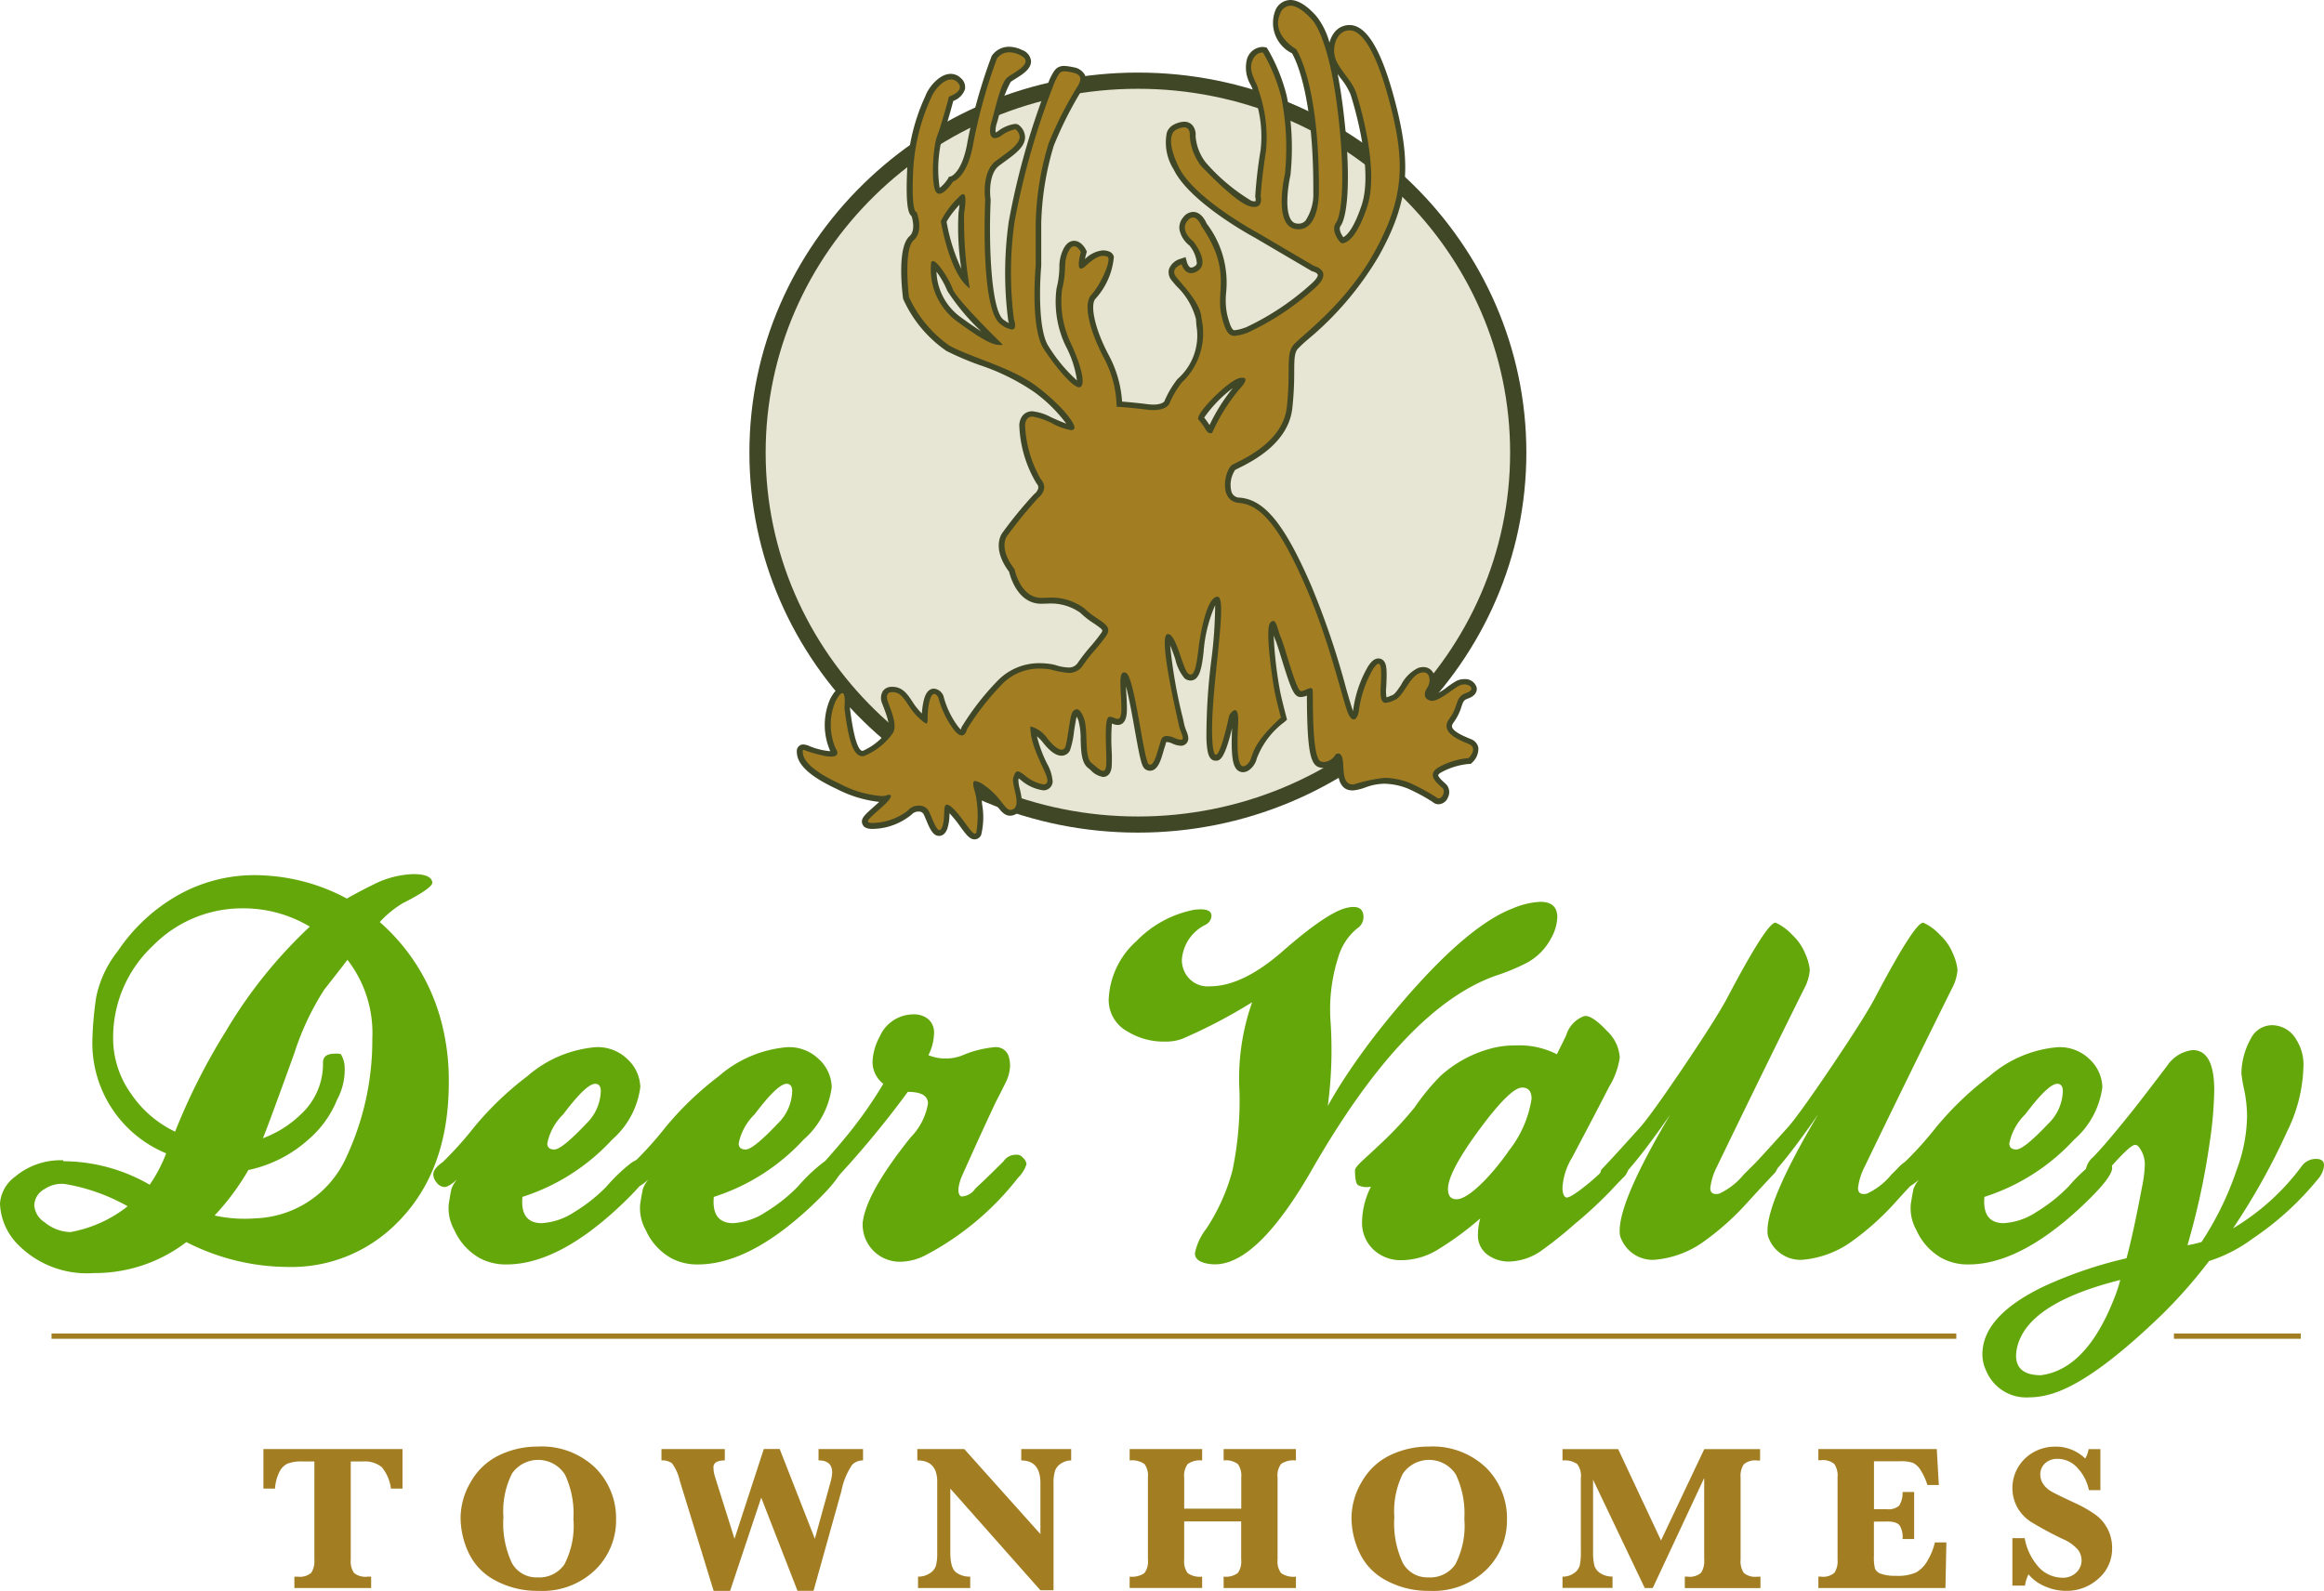 <svg xmlns="http://www.w3.org/2000/svg" xmlns:xlink="http://www.w3.org/1999/xlink" width="148.138" height="101.444" viewBox="0 0 148.138 101.444"><defs><style>.a{fill:#e7e5d3;}.b{fill:#404727;}.c{fill:#a27d22;}.d{fill:#63a70a;}.e{fill:url(#a);}</style><radialGradient id="a" cx="-944.357" cy="27.332" r="19.6" gradientTransform="matrix(-1.234, 0, 0, 1.234, -2321.033, -6.319)" gradientUnits="userSpaceOnUse"><stop offset="0" stop-color="#d49f0b"/><stop offset="1" stop-color="#a27d22"/></radialGradient></defs><g transform="translate(74.069 50.722)"><g transform="translate(-74.069 -50.722)"><ellipse class="a" cx="24.245" cy="23.714" rx="24.245" ry="23.714" transform="translate(48.287 5.146)"/><path class="b" d="M117.032,57.4c-13.654,0-24.763-10.872-24.763-24.232S103.378,8.939,117.032,8.939s24.762,10.872,24.762,24.232S130.686,57.4,117.032,57.4Zm0-47.428c-13.083,0-23.727,10.406-23.727,23.2s10.644,23.2,23.727,23.2,23.727-10.406,23.727-23.2-10.644-23.2-23.727-23.2Z" transform="translate(-44.5 -4.311)"/><g transform="translate(0 55.73)"><g transform="translate(16.792 36.499)"><path class="c" d="M35.682,179.254h-.744a2.488,2.488,0,0,0-.981.144,1.151,1.151,0,0,0-.526.57,2.747,2.747,0,0,0-.259,1.016h-.737v-2.522H41.3v2.522h-.738a2.653,2.653,0,0,0-.588-1.373,1.724,1.724,0,0,0-1.209-.356H38v6.26a1.316,1.316,0,0,0,.207.846,1.148,1.148,0,0,0,.866.238H39.3v.725H34.408V186.6h.207a1.115,1.115,0,0,0,.866-.245,1.356,1.356,0,0,0,.2-.84Z" transform="translate(-32.435 -178.298)"/><path class="c" d="M56.707,182.715a4.556,4.556,0,0,1,.666-2.333A4.127,4.127,0,0,1,59.18,178.7a5.579,5.579,0,0,1,2.441-.546,4.918,4.918,0,0,1,3.669,1.349,4.535,4.535,0,0,1,1.329,3.31,4.392,4.392,0,0,1-1.326,3.2,4.847,4.847,0,0,1-3.606,1.339,5.633,5.633,0,0,1-2.761-.66,3.837,3.837,0,0,1-1.708-1.774,5.269,5.269,0,0,1-.509-2.205Zm2.731-.072a5.948,5.948,0,0,0,.549,2.951,1.791,1.791,0,0,0,1.633.9,1.942,1.942,0,0,0,1.705-.828,5.344,5.344,0,0,0,.575-2.9,5.811,5.811,0,0,0-.539-2.829,2.03,2.03,0,0,0-3.375-.066,5.343,5.343,0,0,0-.548,2.766Z" transform="translate(-44.141 -178.146)"/><path class="c" d="M84.768,187.507l-2.158-7.018a2.877,2.877,0,0,0-.5-1.12,1.024,1.024,0,0,0-.669-.18v-.725h4.038v.725q-.725,0-.725.444a2.123,2.123,0,0,0,.1.6l1.243,3.953,1.868-5.724h1.013l2.241,5.724.993-3.593a2.729,2.729,0,0,0,.111-.64q0-.765-.869-.765v-.725h2.836v.725a.976.976,0,0,0-.693.277,4.543,4.543,0,0,0-.686,1.676l-1.777,6.364h-1.02L87.8,181.561l-1.984,5.947Z" transform="translate(-56.07 -178.299)"/><path class="c" d="M115.048,180.987v4.071q0,.98.356,1.261a1.43,1.43,0,0,0,.912.281v.725h-3.326V186.6a1.311,1.311,0,0,0,.738-.207.909.909,0,0,0,.4-.477,3.123,3.123,0,0,0,.085-.853v-4.521q0-1.352-1.268-1.352v-.725h2.992l4.854,5.423v-3.247q0-1.45-1.222-1.45v-.725h3.182v.725a1.153,1.153,0,0,0-.624.183.924.924,0,0,0-.4.466,2.512,2.512,0,0,0-.1.828v6.8h-.837Z" transform="translate(-71.264 -178.3)"/><path class="c" d="M142.562,183.078v2.437a1.267,1.267,0,0,0,.216.853,1.305,1.305,0,0,0,.928.231v.725h-4.62V186.6a1.41,1.41,0,0,0,.932-.218,1.2,1.2,0,0,0,.232-.866v-5.24a1.252,1.252,0,0,0-.219-.856,1.36,1.36,0,0,0-.944-.228v-.725h4.62v.725a1.337,1.337,0,0,0-.918.226,1.226,1.226,0,0,0-.226.859v1.987H146.2v-1.988a1.286,1.286,0,0,0-.212-.85,1.255,1.255,0,0,0-.911-.235v-.725h4.608v.725a1.437,1.437,0,0,0-.938.216,1.2,1.2,0,0,0-.232.869v5.24a1.239,1.239,0,0,0,.223.859,1.388,1.388,0,0,0,.947.225v.725h-4.608V186.6a1.283,1.283,0,0,0,.9-.228,1.254,1.254,0,0,0,.218-.856v-2.437Z" transform="translate(-83.871 -178.3)"/><path class="c" d="M166.4,182.715a4.556,4.556,0,0,1,.666-2.333,4.127,4.127,0,0,1,1.806-1.682,5.579,5.579,0,0,1,2.441-.546,4.918,4.918,0,0,1,3.669,1.349,4.535,4.535,0,0,1,1.329,3.31,4.392,4.392,0,0,1-1.326,3.2,4.847,4.847,0,0,1-3.606,1.339,5.633,5.633,0,0,1-2.761-.66,3.837,3.837,0,0,1-1.708-1.774A5.269,5.269,0,0,1,166.4,182.715Zm2.731-.072a5.947,5.947,0,0,0,.549,2.951,1.791,1.791,0,0,0,1.633.9,1.942,1.942,0,0,0,1.705-.828,5.344,5.344,0,0,0,.575-2.9,5.811,5.811,0,0,0-.539-2.829,2.03,2.03,0,0,0-3.375-.066A5.343,5.343,0,0,0,169.131,182.643Z" transform="translate(-97.044 -178.146)"/><path class="c" d="M197.618,187.324l-3.293-6.906V185a3.5,3.5,0,0,0,.085.9.888.888,0,0,0,.4.493,1.35,1.35,0,0,0,.754.2v.725h-3.188V186.6a1.218,1.218,0,0,0,.725-.218.88.88,0,0,0,.376-.5,4.273,4.273,0,0,0,.069-.911v-4.659a1.259,1.259,0,0,0-.232-.892,1.392,1.392,0,0,0-.938-.226v-.725h3.548l2.731,5.823,2.757-5.822h3.559v.725h-.177a1.114,1.114,0,0,0-.866.245,1.352,1.352,0,0,0-.2.839v5.24a1.316,1.316,0,0,0,.207.846,1.139,1.139,0,0,0,.859.238h.2v.725h-4.822V186.6h.177a1.1,1.1,0,0,0,.859-.245,1.356,1.356,0,0,0,.2-.84v-5.207l-3.28,7.018Z" transform="translate(-109.57 -178.299)"/><path class="c" d="M227.422,183.091v2.189a2.9,2.9,0,0,0,.072.82.627.627,0,0,0,.386.32,2.683,2.683,0,0,0,.954.127,2.865,2.865,0,0,0,1.277-.215,1.955,1.955,0,0,0,.732-.758,4.054,4.054,0,0,0,.466-1.156h.732l-.059,2.907h-8.1V186.6h.164a1.1,1.1,0,0,0,.859-.245,1.353,1.353,0,0,0,.2-.84v-5.253a1.318,1.318,0,0,0-.207-.846,1.125,1.125,0,0,0-.852-.239h-.164v-.712h7.547l.131,2.293h-.729a3.82,3.82,0,0,0-.438-.957,1.191,1.191,0,0,0-.486-.458,2.378,2.378,0,0,0-.828-.1h-1.653V182.3h.823a1.028,1.028,0,0,0,.781-.223,1.5,1.5,0,0,0,.219-.875h.738v3h-.738c0-.056.007-.1.007-.124a1.462,1.462,0,0,0-.16-.686q-.16-.307-.82-.307Z" transform="translate(-124.766 -178.3)"/><path class="c" d="M247.77,187.027V184h.784a3.706,3.706,0,0,0,.981,1.941,2.087,2.087,0,0,0,1.411.581,1.211,1.211,0,0,0,.9-.333,1.075,1.075,0,0,0,.333-.784,1.165,1.165,0,0,0-.207-.64,2.622,2.622,0,0,0-.993-.712,22.734,22.734,0,0,1-2.038-1.1,2.679,2.679,0,0,1-.85-.9,2.6,2.6,0,0,1,.5-3.146,2.747,2.747,0,0,1,1.9-.742,2.672,2.672,0,0,1,1.921.758,1.78,1.78,0,0,0,.216-.6h.751v2.613h-.732a2.911,2.911,0,0,0-.744-1.431,1.689,1.689,0,0,0-1.235-.562,1.144,1.144,0,0,0-.82.288.948.948,0,0,0-.3.719,1.068,1.068,0,0,0,.2.617,1.545,1.545,0,0,0,.529.47q.334.186,1.412.69a8.137,8.137,0,0,1,1.431.816,2.582,2.582,0,0,1,.735.9,2.618,2.618,0,0,1,.271,1.179,2.519,2.519,0,0,1-.869,1.956,2.993,2.993,0,0,1-2.071.781,3.318,3.318,0,0,1-1.343-.288,2.759,2.759,0,0,1-1.048-.765,2.488,2.488,0,0,0-.223.719Z" transform="translate(-136.286 -178.153)"/></g><path class="d" d="M9.545,127.454a9.414,9.414,0,0,0,1.047-2,7.613,7.613,0,0,1-4.7-7.361,22.161,22.161,0,0,1,.24-2.6,6.975,6.975,0,0,1,1.376-2.932,11.423,11.423,0,0,1,3.62-3.441,9.943,9.943,0,0,1,5.835-1.376,12.36,12.36,0,0,1,5.146,1.466q.9-.508,1.705-.9a6.043,6.043,0,0,1,2.514-.659q1.047,0,1.2.419a.271.271,0,0,1,.03.12q0,.359-1.885,1.317a6.581,6.581,0,0,0-1.466,1.2,12.716,12.716,0,0,1,3.831,6.014,14.587,14.587,0,0,1,.569,4.219q0,6.223-3.98,9.575a9.453,9.453,0,0,1-6.284,2.184,14.3,14.3,0,0,1-6.463-1.586,9.585,9.585,0,0,1-5.895,1.975,6.165,6.165,0,0,1-4.907-1.885A3.908,3.908,0,0,1,0,128.651a2.33,2.33,0,0,1,.958-1.705,4.509,4.509,0,0,1,3.08-1.048v.06a11.073,11.073,0,0,1,5.506,1.5Zm-5.326-.03a1.9,1.9,0,0,0-1.362.3,1.22,1.22,0,0,0-.673,1.047,1.4,1.4,0,0,0,.658,1.077,2.663,2.663,0,0,0,1.646.628,8.2,8.2,0,0,0,3.65-1.646A12.253,12.253,0,0,0,4.219,127.424Zm6.942-3.351a40.14,40.14,0,0,1,3.232-6.4A30.156,30.156,0,0,1,19.748,111a8.211,8.211,0,0,0-4.249-1.167,7.973,7.973,0,0,0-5.775,2.408A8,8,0,0,0,7.211,118a6.084,6.084,0,0,0,1.139,3.65A7.078,7.078,0,0,0,11.16,124.073Zm10.981-10.951q-.479.629-1.466,1.885a17.072,17.072,0,0,0-1.916,4.069q-1.676,4.638-2,5.415a6.9,6.9,0,0,0,2.393-1.5,4.371,4.371,0,0,0,1.436-3.321q0-.569.748-.569a1.155,1.155,0,0,1,.389.03,1.754,1.754,0,0,1,.239.718,4.019,4.019,0,0,1-.478,2.184,6.557,6.557,0,0,1-1.765,2.485,8.277,8.277,0,0,1-3.89,2,15.6,15.6,0,0,1-2.154,2.9,9,9,0,0,0,2.633.18,6.6,6.6,0,0,0,5.775-3.92,17.6,17.6,0,0,0,1.646-7.54,7.62,7.62,0,0,0-1.586-5.026Z" transform="translate(0 -107.646)"/><path class="d" d="M59.023,138.514q-.151,1.646,1.2,1.676a4.219,4.219,0,0,0,2.123-.718,10.4,10.4,0,0,0,2.035-1.616,10.924,10.924,0,0,1,1.541-1.481,1.657,1.657,0,0,1,.494-.254,1.166,1.166,0,0,1,.6.239.37.37,0,0,1,.15.3q0,.658-2.094,2.6-3.86,3.561-7.061,3.561a3.494,3.494,0,0,1-1.737-.42,3.822,3.822,0,0,1-1.586-1.765,2.835,2.835,0,0,1-.359-1.675q.119-.748.18-.987a2.062,2.062,0,0,1,.659-.868q-.777.777-1.107.777a.641.641,0,0,1-.494-.269.842.842,0,0,1-.225-.539q0-.359.6-.777a22.617,22.617,0,0,0,1.99-2.214,20.251,20.251,0,0,1,3.4-3.262,7.589,7.589,0,0,1,4.368-1.855,2.711,2.711,0,0,1,2,.748,2.518,2.518,0,0,1,.838,1.795,5.357,5.357,0,0,1-1.795,3.351A13.245,13.245,0,0,1,59.023,138.514Zm2.035-3.022q.478,0,2.034-1.646a3,3,0,0,0,.928-2.064q0-.478-.359-.479-.569,0-2.035,1.945a3.577,3.577,0,0,0-1.017,1.855Q60.609,135.492,61.058,135.492Z" transform="translate(-25.723 -117.928)"/><path class="d" d="M82.59,138.515q-.151,1.646,1.2,1.676a4.22,4.22,0,0,0,2.123-.718,10.4,10.4,0,0,0,2.035-1.616,10.924,10.924,0,0,1,1.541-1.481,1.656,1.656,0,0,1,.494-.254,1.166,1.166,0,0,1,.6.239.37.37,0,0,1,.15.3q0,.658-2.094,2.6-3.86,3.561-7.061,3.561a3.493,3.493,0,0,1-1.735-.419,3.822,3.822,0,0,1-1.586-1.765,2.835,2.835,0,0,1-.359-1.675q.119-.748.18-.987a2.062,2.062,0,0,1,.659-.868q-.777.777-1.107.777a.641.641,0,0,1-.494-.269.842.842,0,0,1-.225-.539q0-.359.6-.777a22.609,22.609,0,0,0,1.99-2.214,20.251,20.251,0,0,1,3.4-3.262,7.589,7.589,0,0,1,4.368-1.855,2.711,2.711,0,0,1,2,.748,2.518,2.518,0,0,1,.838,1.795,5.357,5.357,0,0,1-1.795,3.351A13.246,13.246,0,0,1,82.59,138.515Zm2.035-3.022q.478,0,2.034-1.646a3,3,0,0,0,.928-2.064q0-.478-.359-.479-.569,0-2.035,1.945a3.577,3.577,0,0,0-1.017,1.855q0,.389.449.389Z" transform="translate(-37.09 -117.929)"/><path class="d" d="M104.718,129.355a1.753,1.753,0,0,1-.688-1.406,3.636,3.636,0,0,1,.448-1.586,2.359,2.359,0,0,1,2.184-1.436,1.418,1.418,0,0,1,.913.3,1.118,1.118,0,0,1,.374.929,3.214,3.214,0,0,1-.359,1.376,2.946,2.946,0,0,0,2.334-.06,6.861,6.861,0,0,1,1.855-.449.854.854,0,0,1,.958.689,1.988,1.988,0,0,1,.06.478,2.592,2.592,0,0,1-.3,1.122q-.3.613-.6,1.182-.987,2.095-2.214,4.847-.359.988,0,1.2a1.118,1.118,0,0,0,.9-.508q.718-.658,1.795-1.735a.942.942,0,0,1,.808-.419.466.466,0,0,1,.419.18.658.658,0,0,1,.24.419,2.137,2.137,0,0,1-.539.868,18.194,18.194,0,0,1-5.895,4.937,3.606,3.606,0,0,1-1.616.418,2.368,2.368,0,0,1-2.393-2.485q.207-1.885,3.055-5.445a4.032,4.032,0,0,0,1.107-2.154q0-.748-1.287-.748a61.262,61.262,0,0,1-4.608,5.565.754.754,0,0,1-1.047.15.4.4,0,0,1-.24-.389.621.621,0,0,1,.24-.478q1.286-1.437,2-2.334A27.68,27.68,0,0,0,104.718,129.355Z" transform="translate(-48.412 -115.98)"/><path class="d" d="M141.2,119.795a2.992,2.992,0,0,1-1.107.18,4.4,4.4,0,0,1-2.363-.628,2.287,2.287,0,0,1-1.227-2.035,5.262,5.262,0,0,1,1.765-3.74,6.975,6.975,0,0,1,3.68-2,3.464,3.464,0,0,1,.419-.03q.687,0,.688.419a.679.679,0,0,1-.389.569,2.7,2.7,0,0,0-1.5,2.244,1.78,1.78,0,0,0,.269.928,1.635,1.635,0,0,0,1.526.748q2.064,0,4.608-2.214,2.962-2.6,4.219-2.813.957-.179.957.629a.868.868,0,0,1-.418.718,3.74,3.74,0,0,0-1.2,1.855,10.886,10.886,0,0,0-.478,4.129,26.978,26.978,0,0,1-.18,5.326q.418-.748.928-1.556a43.9,43.9,0,0,1,2.812-3.86q4.847-5.954,8.048-7.181a5.137,5.137,0,0,1,1.765-.419q1.077,0,1.077.987a2.981,2.981,0,0,1-.419,1.377,3.75,3.75,0,0,1-1.526,1.526,13.022,13.022,0,0,1-1.945.808q-5.835,2.035-11.789,12.447-3.62,6.283-6.433,5.954-.988-.12-.988-.688a3.692,3.692,0,0,1,.718-1.556,12.563,12.563,0,0,0,1.676-3.728,21.849,21.849,0,0,0,.448-5.012,14.606,14.606,0,0,1,.808-5.715A33.636,33.636,0,0,1,141.2,119.795Z" transform="translate(-65.832 -109.292)"/><path class="d" d="M179.7,127.571q.6-1.2.6-1.227a1.873,1.873,0,0,1,1.127-1.2q.474-.119,1.483.957a2.537,2.537,0,0,1,.8,1.676,4.934,4.934,0,0,1-.689,1.885q-.777,1.526-2.363,4.518a4.146,4.146,0,0,0-.6,1.885q0,.509.207.628t1.317-.777a13.14,13.14,0,0,0,1.586-1.5q.359-.418.448-.419c.12,0,.259.1.419.3a.886.886,0,0,1,.24.509,1.115,1.115,0,0,1-.389.673q-.389.4-.808.853a28.043,28.043,0,0,1-2.259,2.08,25.293,25.293,0,0,1-2.2,1.75,3.762,3.762,0,0,1-1.975.628,2.3,2.3,0,0,1-1.361-.433,1.52,1.52,0,0,1-.613-1.332,3.7,3.7,0,0,1,.15-.987,20.048,20.048,0,0,1-2.782,2.035,4.457,4.457,0,0,1-2.214.628A2.529,2.529,0,0,1,168,140.02a2.336,2.336,0,0,1-.718-1.765,5.117,5.117,0,0,1,.569-2.244,1.215,1.215,0,0,1-.838-.1q-.179-.164-.18-.943,0-.18.524-.658t1-.928a22.909,22.909,0,0,0,2.278-2.423,14.116,14.116,0,0,1,1.649-2.005,7.719,7.719,0,0,1,3.059-1.705,5.813,5.813,0,0,1,1.708-.239A5.291,5.291,0,0,1,179.7,127.571Zm-6.4,9.246q.629,0,1.825-1.227a15.435,15.435,0,0,0,1.526-1.885,7.046,7.046,0,0,0,1.436-3.291q0-.718-.6-.718-.808,0-3.022,3.082-1.706,2.394-1.705,3.381Q172.758,136.817,173.3,136.817Z" transform="translate(-80.461 -116.081)"/><path class="d" d="M197.523,130.438q-.15,0-.314-.255a.906.906,0,0,1-.165-.494.662.662,0,0,1,.06-.3q.748-.777,2.574-2.812.837-1.017,2.8-3.935t2.618-4.142q2.663-5.057,3.142-4.847a3.414,3.414,0,0,1,1.047.777,3.348,3.348,0,0,1,.808,1.167,3.44,3.44,0,0,1,.3,1.047,2.983,2.983,0,0,1-.359,1.2q-2.663,5.356-5.655,11.549a3.893,3.893,0,0,0-.329,1.167q0,.479.569.359a4.4,4.4,0,0,0,1.556-1.212q1.107-1.122,1.5-1.122.658,0,.658.539a.679.679,0,0,1-.15.449q-.9.957-1.8,1.945a17.055,17.055,0,0,1-2.663,2.394,6.282,6.282,0,0,1-3.262,1.227,2.174,2.174,0,0,1-2.065-1.287,1.144,1.144,0,0,1-.12-.569q0-1.975,3.232-7.42Q198.33,130.438,197.523,130.438Z" transform="translate(-95.031 -110.54)"/><path class="d" d="M215.716,130.438q-.15,0-.314-.255a.907.907,0,0,1-.165-.494.663.663,0,0,1,.06-.3q.748-.777,2.573-2.812.838-1.017,2.8-3.935t2.618-4.142q2.663-5.057,3.141-4.847a3.417,3.417,0,0,1,1.047.777,3.347,3.347,0,0,1,.808,1.167,3.451,3.451,0,0,1,.3,1.047,2.984,2.984,0,0,1-.359,1.2q-2.663,5.356-5.655,11.549a3.9,3.9,0,0,0-.329,1.167q0,.479.569.359a4.4,4.4,0,0,0,1.556-1.212q1.107-1.122,1.5-1.122.657,0,.658.539a.679.679,0,0,1-.15.449q-.9.957-1.795,1.945a17.049,17.049,0,0,1-2.663,2.394,6.281,6.281,0,0,1-3.262,1.227,2.174,2.174,0,0,1-2.064-1.287,1.144,1.144,0,0,1-.12-.569q0-1.975,3.232-7.42Q216.524,130.438,215.716,130.438Z" transform="translate(-103.806 -110.54)"/><path class="d" d="M239.032,138.515q-.15,1.646,1.2,1.676a4.22,4.22,0,0,0,2.123-.718,10.387,10.387,0,0,0,2.035-1.616,10.927,10.927,0,0,1,1.541-1.481,1.656,1.656,0,0,1,.494-.254,1.166,1.166,0,0,1,.6.239.37.37,0,0,1,.15.3q0,.658-2.094,2.6-3.86,3.561-7.061,3.561a3.493,3.493,0,0,1-1.735-.419,3.821,3.821,0,0,1-1.586-1.765,2.833,2.833,0,0,1-.359-1.675q.119-.748.18-.987a2.062,2.062,0,0,1,.659-.868q-.777.777-1.107.777a.641.641,0,0,1-.494-.269.842.842,0,0,1-.225-.539q0-.359.6-.777a22.608,22.608,0,0,0,1.99-2.214,20.264,20.264,0,0,1,3.4-3.262,7.591,7.591,0,0,1,4.368-1.855,2.711,2.711,0,0,1,2,.748,2.519,2.519,0,0,1,.838,1.795,5.357,5.357,0,0,1-1.8,3.351,13.241,13.241,0,0,1-5.714,3.65Zm2.035-3.022q.478,0,2.035-1.646a3,3,0,0,0,.928-2.064q0-.478-.359-.479-.57,0-2.035,1.945a3.577,3.577,0,0,0-1.017,1.855q0,.389.449.389Z" transform="translate(-112.539 -117.929)"/><path class="d" d="M257.14,140.292a7.014,7.014,0,0,0,.9-.207,19.826,19.826,0,0,0,2.244-4.608,10.094,10.094,0,0,0,.658-3.411,8.564,8.564,0,0,0-.18-1.675,9.67,9.67,0,0,1-.18-1.047,4.666,4.666,0,0,1,.628-2.274,1.514,1.514,0,0,1,1.376-.808,1.8,1.8,0,0,1,1.5.928,2.941,2.941,0,0,1,.449,1.735,9.859,9.859,0,0,1-1.047,4.129,42.717,42.717,0,0,1-3.441,6.163,15,15,0,0,0,4.368-3.95,1.111,1.111,0,0,1,.928-.478q.509,0,.509.418a1.537,1.537,0,0,1-.389.866,19.1,19.1,0,0,1-4.159,3.793,9.537,9.537,0,0,1-2.783,1.434,31.742,31.742,0,0,1-2.9,3.313q-4.638,4.509-7.3,5.2a4.885,4.885,0,0,1-1.286.179,2.758,2.758,0,0,1-2.723-1.7,2.425,2.425,0,0,1-.24-1.045q0-2.448,3.92-4.331a26.979,26.979,0,0,1,5.266-1.792q.419-1.523.988-4.54a8.122,8.122,0,0,0,.18-1.433,1.822,1.822,0,0,0-.389-1.135.286.286,0,0,0-.24-.12q-.33,0-1.855,1.765-.479.57-.9.478-.389-.06-.389-.539a1.294,1.294,0,0,1,.449-.9q.808-.808,2.692-3.172,1.047-1.346,2.065-2.692a2.262,2.262,0,0,1,1.616-.987q1.376,0,1.376,2.573a25.076,25.076,0,0,1-.3,3.381,46.509,46.509,0,0,1-1.408,6.49Zm-4.279,2.214q-5.236,1.316-6.343,3.65a2.881,2.881,0,0,0-.3,1.167q0,1.257,1.586,1.257,2.992-.389,4.787-5.206a8.281,8.281,0,0,0,.269-.868Z" transform="translate(-117.709 -116.624)"/><rect class="c" width="121.415" height="0.337" transform="translate(3.285 29.296)"/><rect class="c" width="8.084" height="0.337" transform="translate(138.573 29.296)"/></g><g transform="translate(50.795)"><path class="e" d="M109.651,53.5c-.216,0-.4-.241-.768-.743a5.91,5.91,0,0,0-.828-.981.926.926,0,0,0-.155-.111,2.6,2.6,0,0,0-.031.383,2.941,2.941,0,0,1-.127.887c-.032.084-.126.342-.354.342-.268,0-.427-.345-.665-.909-.059-.141-.117-.278-.171-.387a.51.51,0,0,0-.479-.256.708.708,0,0,0-.559.241,3.919,3.919,0,0,1-2.354.862c-.207,0-.429-.015-.5-.2-.083-.217.115-.395.644-.868.11-.1.233-.21.368-.333a3.354,3.354,0,0,0,.349-.359,1.678,1.678,0,0,1-.357.035h0a6.916,6.916,0,0,1-2.712-.8c-2.214-1.022-2.464-1.767-2.46-2.239a.236.236,0,0,1,.235-.264.943.943,0,0,1,.318.093,4.711,4.711,0,0,0,1.148.316,1.956,1.956,0,0,0,.271.022c.19,0,.228-.045.229-.045a.319.319,0,0,0-.072-.183,3.938,3.938,0,0,1-.012-3.224c.234-.421.4-.593.583-.593a.266.266,0,0,1,.2.091c.175.195.147.746.115,1.057.241,1.947.55,2.873.975,2.873a.431.431,0,0,0,.056,0,4,4,0,0,0,1.681-1.321c.291-.343.009-1.1-.2-1.657l-.1-.262a.7.7,0,0,1,.017-.647.486.486,0,0,1,.4-.192h.06c.547,0,.82.408,1.108.841a4.373,4.373,0,0,0,.688.852c.048.044.159.144.251.22v-.087a4.861,4.861,0,0,1,.085-.932c.067-.334.193-.777.518-.777.239,0,.39.265.418.318a6.041,6.041,0,0,0,.921,1.96c.256.35.389.368.414.368.072,0,.143-.167.162-.259l.007-.031.016-.027a16.42,16.42,0,0,1,2.348-2.992,3.463,3.463,0,0,1,2.446-.96,4.7,4.7,0,0,1,.621.045l.067.008a2.247,2.247,0,0,1,.308.073,3.145,3.145,0,0,0,.817.147.853.853,0,0,0,.76-.368,11.421,11.421,0,0,1,.81-1.04,10.922,10.922,0,0,0,.686-.868.41.41,0,0,0,.1-.3c-.032-.173-.3-.352-.6-.559a5.539,5.539,0,0,1-.86-.673,3.408,3.408,0,0,0-2.189-.631c-.2,0-.319.01-.323.01h-.1c-1.38,0-1.812-1.64-1.881-1.936-1.084-1.418-.488-2.245-.463-2.278a28.176,28.176,0,0,1,2.01-2.461.8.8,0,0,0,.33-.529.546.546,0,0,0-.162-.409,7.61,7.61,0,0,1-1.055-3.618c.068-.566.393-.684.653-.684a3.132,3.132,0,0,1,1.13.368c.1.046.2.091.3.135a4.059,4.059,0,0,0,1.026.362c.043-.179-.625-1.179-2.218-2.409a14.087,14.087,0,0,0-3.564-1.76,18.709,18.709,0,0,1-2.056-.88,7.8,7.8,0,0,1-2.658-3.187l-.011-.026,0-.027c-.039-.319-.365-3.141.357-3.783.48-.426.253-1.259.168-1.515a.259.259,0,0,1-.052-.042c-.133-.139-.3-.56-.214-2.615A12.524,12.524,0,0,1,106.6,6.533c.041-.1.075-.174.1-.234.172-.448.8-1.248,1.426-1.248a.729.729,0,0,1,.51.207.583.583,0,0,1,.222.563c-.076.344-.518.559-.718.639-.1.369-.466,1.742-.729,2.433a7.036,7.036,0,0,0-.085,3.428.068.068,0,0,0,.052.021c.19,0,.546-.414.725-.695l.039-.061.07-.017s.828-.259,1.173-2.4a34.4,34.4,0,0,1,1.505-5.343,1.123,1.123,0,0,1,.962-.511,1.724,1.724,0,0,1,.742.187c.3.144.457.324.466.535.022.4-.48.717-.924.995-.115.073-.222.139-.3.2a6.3,6.3,0,0,0-.786,2.123c-.063.243-.116.451-.16.592a1.167,1.167,0,0,0-.039.818.07.07,0,0,0,.067.031.628.628,0,0,0,.3-.121,2.462,2.462,0,0,1,1-.437h.042l.069.023.024.011.019.019a.828.828,0,0,1,.3.657c-.032.5-.582.9-1.219,1.361-.123.09-.249.182-.372.274-.84.638-.606,2.282-.6,2.3-.091,1.952-.109,7.086.9,7.806.4.286.569.316.621.316.047-.042.022-.249-.036-.407a23.453,23.453,0,0,1,.029-6.294,48.614,48.614,0,0,1,2.6-9.027c.25-.5.365-.733.75-.733a2.874,2.874,0,0,1,.53.076.787.787,0,0,1,.635.4.961.961,0,0,1-.218.85,23.888,23.888,0,0,0-1.779,3.52,18.661,18.661,0,0,0-.81,5.055V17.1c0,.056-.358,3.969.493,5.246,1.022,1.534,1.873,2.35,2.094,2.35.071-.055.169-.688-.687-2.549a6.321,6.321,0,0,1-.574-3.548,5.994,5.994,0,0,0,.186-1.362,2.37,2.37,0,0,1,.241-1.115c.14-.281.314-.422.518-.422.337,0,.562.41.586.457l.033.064-.02.069a2.693,2.693,0,0,0-.123.814.887.887,0,0,0,.129-.1c.547-.492.905-.693,1.237-.693a1,1,0,0,1,.324.057.3.3,0,0,1,.192.22,4.493,4.493,0,0,1-1.128,2.5c-.452.48-.095,2.107.851,3.867a7.064,7.064,0,0,1,.8,2.982c.287.02.925.07,1.789.178a3.085,3.085,0,0,0,.382.025c.695,0,.852-.294.853-.3a5.854,5.854,0,0,1,.808-1.382,3.889,3.889,0,0,0,1.262-3.529c-.012-.149-.025-.291-.031-.427a4.567,4.567,0,0,0-1.29-2.218c-.106-.124-.2-.235-.278-.331a.633.633,0,0,1-.155-.591.929.929,0,0,1,.576-.515l.179-.059.052.181s.129.44.43.44a.647.647,0,0,0,.343-.129.428.428,0,0,0,.2-.306,2.214,2.214,0,0,0-.537-1.3h0a1.531,1.531,0,0,1-.569-.894.828.828,0,0,1,.2-.642.654.654,0,0,1,.5-.282c.44,0,.682.6.709.667a5.935,5.935,0,0,1,1.216,4.287,4.863,4.863,0,0,0,.063,1.418c.259,1.087.453,1.176.662,1.176a2.64,2.64,0,0,0,.661-.155l.094-.029a17,17,0,0,0,4.269-2.84c.333-.3.491-.569.446-.747-.052-.193-.335-.3-.442-.328l-.026-.006-3.65-2.145c-.162-.086-4.1-2.216-5.081-4.265a3.054,3.054,0,0,1-.428-2.2.682.682,0,0,1,.333-.4,1.328,1.328,0,0,1,.6-.182.518.518,0,0,1,.387.152.76.76,0,0,1,.166.575,3.355,3.355,0,0,0,.673,1.79,12.476,12.476,0,0,0,3.009,2.516.974.974,0,0,0,.255.041c.14,0,.181-.052.195-.07a.552.552,0,0,0,.037-.39,24.936,24.936,0,0,1,.334-2.951,7.719,7.719,0,0,0-.376-3.461,2.857,2.857,0,0,1-.111-.418,1.7,1.7,0,0,0-.147-.377,2.015,2.015,0,0,1-.259-1.456.9.9,0,0,1,.837-.725l.071,0,.079.012.044.067a11.115,11.115,0,0,1,1.182,2.93,16.538,16.538,0,0,1,.229,4.926c-.009.045-.505,2.189.075,3.023a.656.656,0,0,0,.479.295,1.078,1.078,0,0,0,.132.008.769.769,0,0,0,.572-.241,3.33,3.33,0,0,0,.552-1.942c.034-6.465-1.234-8.717-1.405-8.99A2.011,2.011,0,0,1,128.944.94a.88.88,0,0,1,.81-.593c.733,0,1.5.94,1.588,1.047.033.034,1.009,1.13,1.57,5.548.547,4.3.328,6.92-.107,7.53a.509.509,0,0,0-.069.412,1.294,1.294,0,0,0,.335.61c.349-.042.88-.635,1.4-2.193.831-2.495-.695-7.129-.71-7.176a4.23,4.23,0,0,0-.646-1.065,3.818,3.818,0,0,1-.7-1.229,1.817,1.817,0,0,1,.281-1.491,1.018,1.018,0,0,1,.822-.414h.052c1.012.049,1.948,1.767,2.783,5.109.959,3.835.691,6.1-1.1,9.328a20.191,20.191,0,0,1-4.5,5.293,7.872,7.872,0,0,0-.681.639c-.244.3-.247.773-.253,1.557a20.368,20.368,0,0,1-.119,2.313c-.242,2.143-2.485,3.258-3.329,3.676-.1.052-.186.092-.236.121a1.805,1.805,0,0,0-.338,1.472.734.734,0,0,0,.71.624c1.5.121,2.73,1.64,4.375,5.416a51.3,51.3,0,0,1,2.238,6.562,13.1,13.1,0,0,0,.521,1.646c.09.16.146.179.147.179a.782.782,0,0,0,.153-.443,7.4,7.4,0,0,1,.929-2.7c.2-.287.345-.4.5-.4a.268.268,0,0,1,.2.086c.153.162.181.533.12,1.589-.034.6.047.759.084.8.008.008.018.019.057.019a1.346,1.346,0,0,0,.4-.125l.113-.046c.211-.084.426-.41.634-.725a2.253,2.253,0,0,1,.984-1,.876.876,0,0,1,.275-.049.526.526,0,0,1,.484.286.989.989,0,0,1-.066.932.579.579,0,0,0-.138.441.279.279,0,0,0,.195.149.207.207,0,0,0,.067.01,2.844,2.844,0,0,0,1.106-.589c.187-.132.362-.256.513-.341a.9.9,0,0,1,.448-.118.588.588,0,0,1,.627.389c.021.123-.009.353-.44.5-.352.123-.408.29-.518.621a3.177,3.177,0,0,1-.479.96.525.525,0,0,0-.127.457c.11.395.824.688,1.25.863a.6.6,0,0,1,.419.427,1.021,1.021,0,0,1-.325.777l-.052.052-.07,0a4.655,4.655,0,0,0-1.791.539c-.137.074-.3.19-.32.329-.025.207.259.466.432.621a1.925,1.925,0,0,1,.165.161.57.57,0,0,1,.03.6.492.492,0,0,1-.426.32.414.414,0,0,1-.272-.11,12.366,12.366,0,0,0-1.6-.87,4.463,4.463,0,0,0-1.582-.329,3.766,3.766,0,0,0-1.269.247,3.116,3.116,0,0,1-.681.173q-.047,0-.09,0c-.7,0-.739-.752-.771-1.3a3.508,3.508,0,0,0-.043-.455c-.033-.163-.081-.215-.1-.215a.1.1,0,0,0-.04.011,1.062,1.062,0,0,1-.85.533.9.9,0,0,1-.27-.042c-.448-.14-.616-1.22-.638-4.127,0-.259,0-.453-.009-.535-.043.014-.1.04-.144.06a1.081,1.081,0,0,1-.425.123c-.275,0-.454-.4-1.059-2.364-.151-.49-.293-.954-.377-1.146a5,5,0,0,1-.188-.535,2.2,2.2,0,0,0-.155-.417l-.036.035c-.236.279.071,2.9.311,4.176.11.585.405,1.7.408,1.708l.028.1-.08.074a5.343,5.343,0,0,0-1.817,2.406,1.13,1.13,0,0,1-.4.634.505.505,0,0,1-.3.117.362.362,0,0,1-.266-.119c-.259-.273-.326-1.023-.244-2.768a1.864,1.864,0,0,0-.042-.673.919.919,0,0,0-.169.191c-.551,2.634-.893,2.634-1.021,2.634-.259,0-.368-.314-.414-1.2a38.321,38.321,0,0,1,.314-5.044c.167-1.612.374-3.617.161-3.848-.334.014-.808,1.493-1.014,3.31-.123,1.083-.265,1.669-.66,1.669a.428.428,0,0,1-.267-.1,2.914,2.914,0,0,1-.528-1.139c-.138-.4-.461-1.339-.642-1.339-.093.133-.148,1.007.777,5.2.04.184.07.319.084.388a2.751,2.751,0,0,0,.137.42c.1.255.175.457.071.61a.287.287,0,0,1-.253.119,1.307,1.307,0,0,1-.462-.125,1.235,1.235,0,0,0-.44-.116c-.145,0-.181.06-.245.3a1.35,1.35,0,0,1-.052.164c-.021.05-.047.148-.077.253-.183.634-.35,1.118-.689,1.118a.332.332,0,0,1-.162-.043c-.2-.11-.3-.6-.636-2.463a13.916,13.916,0,0,0-.815-3.365.125.125,0,0,0-.045-.013,3.823,3.823,0,0,0-.026,1.191c.016.294.033.605.033.9,0,.282,0,.869-.411.869a.772.772,0,0,1-.281-.074.664.664,0,0,0-.211-.06,7.356,7.356,0,0,0-.07,1.9,9.269,9.269,0,0,1,0,1.087c-.048.379-.227.459-.37.459-.2,0-.412-.176-.678-.4l-.18-.149c-.34-.275-.362-.944-.388-1.652a4.576,4.576,0,0,0-.153-1.283c-.14-.367-.259-.447-.29-.447s-.076.037-.133.136a6.709,6.709,0,0,0-.2,1.048,5.458,5.458,0,0,1-.238,1.15.414.414,0,0,1-.382.245c-.286,0-.636-.259-1.042-.777a2.2,2.2,0,0,0-.757-.641,6.864,6.864,0,0,0,.711,2.168,2.809,2.809,0,0,1,.361,1.064.4.4,0,0,1-.434.387,2.574,2.574,0,0,1-1.275-.594c-.266-.207-.345-.231-.368-.231a2.013,2.013,0,0,0-.1.259,1.942,1.942,0,0,0,.088.708c.123.545.264,1.163-.17,1.41a.539.539,0,0,1-.271.079c-.27,0-.443-.221-.682-.527a4.64,4.64,0,0,0-1.07-1.056,1.9,1.9,0,0,0-.443-.25,2.769,2.769,0,0,0,.091.418,2.912,2.912,0,0,1,.111.531q.011.155.029.354a4.711,4.711,0,0,1-.045,1.864A.276.276,0,0,1,109.651,53.5Zm17.042-29.068a.734.734,0,0,0-.164.023,6.825,6.825,0,0,0-2.472,2.39,3.588,3.588,0,0,1,.48.658.244.244,0,0,0,.106.1,11.617,11.617,0,0,1,1.708-2.72,1.834,1.834,0,0,0,.348-.455Zm-19.667-7.4a3.9,3.9,0,0,0,1.588,3.491,8.734,8.734,0,0,0,2.342,1.424,20.6,20.6,0,0,1-2.9-3.292,4.941,4.941,0,0,0-1.03-1.625Zm.629-2.748a9.9,9.9,0,0,0,1.413,3.8,21.143,21.143,0,0,1-.289-4.341,3.4,3.4,0,0,0,.068-.98,1.139,1.139,0,0,0-.148.145l-.089.1a5.577,5.577,0,0,0-.955,1.274Z" transform="translate(-98.296 -0.167)"/><path class="b" d="M129.571.362c.668,0,1.45.98,1.45.98s.972,1.047,1.533,5.458.3,6.879-.075,7.4.261,1.309.374,1.309h.012c.144,0,.835-.035,1.6-2.318.785-2.355-.449-6.505-.71-7.29s-1.159-1.533-1.346-2.281.173-1.684.928-1.684h.043c.785.037,1.72,1.383,2.617,4.97s.785,5.833-1.084,9.2-4.673,5.309-5.16,5.907-.15,1.645-.411,3.963-3.028,3.4-3.477,3.664-.934,2.318.449,2.43,2.58,1.533,4.225,5.309,2.43,7.627,2.767,8.224c.109.194.211.27.3.27.184,0,.311-.328.337-.606a7.223,7.223,0,0,1,.9-2.617c.155-.224.269-.327.349-.327.187,0,.189.569.137,1.486-.045.788.086,1.007.32,1.007a1.893,1.893,0,0,0,.577-.184c.561-.224.934-1.5,1.607-1.72a.7.7,0,0,1,.218-.04c.46,0,.466.641.268.937-.224.337-.3.71.15.86a.389.389,0,0,0,.124.019c.47,0,1.23-.68,1.708-.954a.725.725,0,0,1,.359-.094c.408,0,.709.339.127.543-.748.262-.449.785-1.084,1.645s.6,1.346,1.234,1.608,0,.9,0,.9a4.79,4.79,0,0,0-1.869.561c-.972.523.037,1.159.224,1.383.155.185-.023.626-.259.626a.232.232,0,0,1-.155-.065,13.219,13.219,0,0,0-1.645-.9,4.628,4.628,0,0,0-1.657-.346,10.226,10.226,0,0,0-1.967.421c-.025,0-.052,0-.072,0-.7,0-.529-1.069-.638-1.611-.058-.29-.176-.362-.276-.362a.316.316,0,0,0-.172.061.92.92,0,0,1-.718.483.725.725,0,0,1-.217-.034c-.6-.187-.486-4.15-.523-4.524-.012-.117-.06-.155-.13-.155-.155,0-.414.194-.618.194-.3,0-1.01-2.8-1.271-3.4-.213-.487-.277-1.073-.5-1.073a.273.273,0,0,0-.178.1c-.374.374.15,3.739.261,4.337s.411,1.72.411,1.72c-2.281,2.094-1.608,2.58-2.206,3.028a.335.335,0,0,1-.194.081c-.4,0-.4-1.32-.329-2.7.033-.688-.07-.88-.2-.88-.163,0-.362.319-.362.319s-.526,2.524-.852,2.524c-.109,0-.2-.281-.232-1.028-.15-2.991,1.047-9.048.337-9.048s-1.121,2.467-1.234,3.455c-.1.838-.217,1.509-.481,1.509a.254.254,0,0,1-.155-.066c-.362-.288-.754-2.515-1.283-2.515a.2.2,0,0,0-.063.01c-.561.187.636,5.234.748,5.795.089.444.435.934.131.934a1.164,1.164,0,0,1-.392-.112,1.384,1.384,0,0,0-.509-.13c-.379,0-.378.353-.463.578-.1.276-.3,1.254-.6,1.254a.155.155,0,0,1-.075-.021c-.337-.187-.9-5.571-1.458-5.833a.3.3,0,0,0-.126-.033c-.391,0-.172,1.216-.172,2.278,0,.551-.093.688-.231.688s-.315-.133-.492-.133a.316.316,0,0,0-.062.006c-.374.075-.112,2.543-.187,3.14-.027.217-.094.3-.191.3-.17,0-.434-.259-.743-.508-.486-.393-.187-2.074-.486-2.859-.16-.421-.321-.563-.459-.563a.379.379,0,0,0-.289.226c-.15.262-.3,1.907-.448,2.206a.237.237,0,0,1-.221.145c-.207,0-.518-.224-.9-.707A1.918,1.918,0,0,0,113,46.315c-.037,1.383,1.122,2.991,1.084,3.477a.223.223,0,0,1-.255.221,2.45,2.45,0,0,1-1.166-.557c-.233-.183-.377-.27-.479-.27-.126,0-.186.134-.269.382-.15.449.523,1.72,0,2.019a.367.367,0,0,1-.182.055c-.387,0-.605-.833-1.65-1.553a1.341,1.341,0,0,0-.6-.291c-.318,0,.044.732.072,1.151a6.775,6.775,0,0,1,0,2.131c-.023.052-.052.074-.091.074-.263,0-.857-1.157-1.48-1.681a.57.57,0,0,0-.308-.17c-.279,0-.08.834-.29,1.4-.059.159-.121.224-.185.224-.223,0-.472-.79-.673-1.2a.681.681,0,0,0-.639-.356.886.886,0,0,0-.707.318,3.8,3.8,0,0,1-2.206.785c-.673,0-.261-.262.636-1.084.705-.646.487-.715.362-.715a.374.374,0,0,0-.062.005.863.863,0,0,1-.429.074,6.745,6.745,0,0,1-2.637-.784c-2.43-1.121-2.356-1.869-2.356-2.094,0-.046.018-.066.055-.066a8.479,8.479,0,0,0,1.441.407,2.122,2.122,0,0,0,.3.024c.689,0,.3-.518.3-.518a3.808,3.808,0,0,1,0-3.028c.2-.367.338-.5.426-.5.233,0,.135.949.135.949.285,2.348.637,3.071,1.153,3.071a.609.609,0,0,0,.08-.006,4.171,4.171,0,0,0,1.794-1.383c.411-.486-.037-1.458-.261-2.094-.2-.569.167-.6.247-.6h.06c.744,0,.868.913,1.675,1.646.265.24.4.349.473.349.151,0,.01-.486.163-1.247.1-.495.227-.633.339-.633.142,0,.259.222.259.222a5.933,5.933,0,0,0,.934,1.981c.243.332.425.442.559.442.259,0,.339-.4.339-.4a16.426,16.426,0,0,1,2.318-2.951,3.31,3.31,0,0,1,2.322-.911,5.091,5.091,0,0,1,.668.052,5.955,5.955,0,0,0,1.145.221,1.035,1.035,0,0,0,.911-.446c.561-.823.972-1.159,1.5-1.907s-.561-.934-1.383-1.757a3.516,3.516,0,0,0-2.318-.683c-.207,0-.337.011-.337.011H113.7c-1.354,0-1.714-1.834-1.714-1.834-1.047-1.346-.486-2.094-.486-2.094a28.876,28.876,0,0,1,1.981-2.43c.449-.374.523-.823.187-1.2a7.5,7.5,0,0,1-1.01-3.477c.047-.389.223-.525.474-.525a4.448,4.448,0,0,1,1.358.488,3.7,3.7,0,0,0,1.1.377.207.207,0,0,0,.21-.115c.112-.224-.673-1.346-2.318-2.617s-4.113-1.832-5.643-2.654a7.734,7.734,0,0,1-2.58-3.1s-.374-3.028.3-3.624.187-1.794.187-1.794a.03.03,0,0,1-.013,0c-.062,0-.311-.144-.211-2.508A12.637,12.637,0,0,1,106.685,6.2c.149-.388.725-1.133,1.259-1.133a.552.552,0,0,1,.387.161c.6.561-.523.934-.523.934s-.449,1.72-.748,2.5-.411,3.29-.037,3.624a.246.246,0,0,0,.17.067c.377,0,.877-.777.877-.777s.934-.224,1.309-2.542a34.014,34.014,0,0,1,1.49-5.305.959.959,0,0,1,.794-.394,1.533,1.533,0,0,1,.664.17c1.01.486-.337,1.084-.785,1.421s-.823,2.206-1.01,2.8c-.148.471-.179,1.082.2,1.082a.8.8,0,0,0,.4-.147,2.193,2.193,0,0,1,.9-.414.078.078,0,0,1,.031,0c.748.71-.337,1.309-1.271,2.019s-.673,2.467-.673,2.467-.337,6.989.972,7.926a1.49,1.49,0,0,0,.725.35c.37,0,.134-.649.134-.649a23.3,23.3,0,0,1,.037-6.206,48.146,48.146,0,0,1,2.583-8.974c.237-.474.307-.633.589-.633a2.81,2.81,0,0,1,.495.072c.748.15.561.561.3.972a24.064,24.064,0,0,0-1.794,3.552,18.724,18.724,0,0,0-.823,5.122v2.654s-.374,4,.523,5.346,1.869,2.43,2.243,2.43.336-.934-.523-2.8a6.19,6.19,0,0,1-.561-3.44c.337-1.346.037-1.683.411-2.43.121-.241.245-.323.358-.323.238,0,.427.362.427.362s-.3,1.065.006,1.065a.518.518,0,0,0,.293-.168c.551-.5.859-.647,1.117-.647a.829.829,0,0,1,.266.049c.336.112-.411,1.794-1.01,2.43s0,2.542.823,4.075a6.837,6.837,0,0,1,.785,3.066s.748.037,1.944.187a3.265,3.265,0,0,0,.4.027c.844,0,1.016-.4,1.016-.4a5.779,5.779,0,0,1,.785-1.346,4.312,4.312,0,0,0,1.271-4.075c-.037-.972-1.159-2.094-1.608-2.654s.337-.823.337-.823.159.569.6.569a.809.809,0,0,0,.443-.159c.785-.523-.3-1.869-.3-1.869s-.9-.673-.374-1.309a.48.48,0,0,1,.356-.215c.329,0,.541.552.541.552,1.944,2.841.9,4.113,1.271,5.683.242,1.018.454,1.313.837,1.313a3.172,3.172,0,0,0,.808-.192,17,17,0,0,0,4.337-2.879c1.2-1.085-.075-1.383-.075-1.383l-3.624-2.131s-4.038-2.168-5.01-4.187-.187-2.355-.187-2.355a1.23,1.23,0,0,1,.525-.167c.207,0,.389.116.372.54a3.516,3.516,0,0,0,.71,1.907s2.168,2.318,3.1,2.58a1.139,1.139,0,0,0,.3.048c.578,0,.407-.683.407-.683s.037-.934.337-2.879a9.079,9.079,0,0,0-.486-3.926c-.037-.337-.636-1.084-.411-1.757.183-.551.542-.6.667-.6h.043A11.046,11.046,0,0,1,129,6.235a16.634,16.634,0,0,1,.224,4.86s-.785,3.327.71,3.514a1.236,1.236,0,0,0,.155.01c1.339,0,1.3-2.365,1.3-2.365.037-7.066-1.458-9.122-1.458-9.122S128.295,2.2,128.93.852a.713.713,0,0,1,.641-.489M109.138,18.4a25.392,25.392,0,0,1-.362-4.8c.133-.854.1-1.219-.067-1.219-.079,0-.189.084-.325.238a5.51,5.51,0,0,0-1.093,1.486s.544,3.378,1.851,4.29m1.916,3.6a1.567,1.567,0,0,0,.185-.012s-2.944-2.86-3.2-3.561c-.214-.6-.954-1.776-1.259-1.776-.052,0-.094.037-.115.122a4.126,4.126,0,0,0,1.657,3.728c1.736,1.272,2.3,1.5,2.731,1.5m13.419,5.628a.207.207,0,0,0,.113-.032,11.914,11.914,0,0,1,1.708-2.748c.611-.648.414-.758.211-.758a.926.926,0,0,0-.211.029c-.729.2-2.86,2.33-2.58,2.64a4.156,4.156,0,0,1,.477.668c.1.162.207.2.28.2M129.571,0h0a1.051,1.051,0,0,0-.971.7,2.167,2.167,0,0,0,1.077,2.7c.215.365,1.389,2.647,1.356,8.853a3.057,3.057,0,0,1-.5,1.82.589.589,0,0,1-.444.187.875.875,0,0,1-.109-.007.48.48,0,0,1-.354-.218c-.443-.636-.186-2.278-.052-2.856l.005-.023v-.023a16.776,16.776,0,0,0-.235-4.992,11.326,11.326,0,0,0-1.2-2.98l-.084-.129L127.893,3a.6.6,0,0,0-.1-.007,1.074,1.074,0,0,0-1.007.849,2.187,2.187,0,0,0,.264,1.589,2.045,2.045,0,0,1,.132.321,2.854,2.854,0,0,0,.118.45,7.559,7.559,0,0,1,.371,3.381,29.238,29.238,0,0,0-.34,2.919v.052l.012.052a.46.46,0,0,1,0,.232h0a.447.447,0,0,1-.052,0,.785.785,0,0,1-.207-.035,12.067,12.067,0,0,1-2.924-2.464,3.125,3.125,0,0,1-.631-1.663.932.932,0,0,0-.216-.708.692.692,0,0,0-.518-.207,1.528,1.528,0,0,0-.7.211.887.887,0,0,0-.4.487,3.2,3.2,0,0,0,.435,2.34c1.011,2.1,4.995,4.258,5.164,4.349l3.614,2.123.047.027.052.012c.111.028.288.119.308.2s-.048.259-.392.569a16.759,16.759,0,0,1-4.2,2.8l-.094.029a2.64,2.64,0,0,1-.608.147c-.078,0-.24,0-.487-1.035a4.647,4.647,0,0,1-.058-1.367,6.206,6.206,0,0,0-1.243-4.4c-.081-.191-.357-.741-.86-.741a.822.822,0,0,0-.634.347,1.013,1.013,0,0,0-.239.777,1.718,1.718,0,0,0,.634,1.015,2.032,2.032,0,0,1,.476,1.13.25.25,0,0,1-.12.183.466.466,0,0,1-.243.1c-.14,0-.244-.259-.259-.308l-.1-.362-.359.12a1.087,1.087,0,0,0-.692.634.806.806,0,0,0,.188.755c.077.1.174.207.282.335a4.486,4.486,0,0,1,1.248,2.109c.005.139.018.284.031.436a3.683,3.683,0,0,1-1.2,3.377l-.012.012-.011.013a6.18,6.18,0,0,0-.828,1.413c-.033.039-.2.2-.69.2a2.927,2.927,0,0,1-.362-.024c-.74-.093-1.307-.142-1.639-.167a7.277,7.277,0,0,0-.817-2.9c-.984-1.83-1.217-3.3-.878-3.658a4.566,4.566,0,0,0,1.171-2.671.476.476,0,0,0-.311-.347,1.177,1.177,0,0,0-.38-.067,1.83,1.83,0,0,0-1.151.56c.021-.114.049-.237.081-.351l.039-.138-.067-.127c-.048-.092-.311-.553-.746-.553-.192,0-.466.091-.68.522a2.551,2.551,0,0,0-.259,1.191,5.733,5.733,0,0,1-.179,1.315,6.5,6.5,0,0,0,.583,3.676,6.706,6.706,0,0,1,.718,2.2,9.992,9.992,0,0,1-1.812-2.179c-.678-1.017-.565-4.038-.466-5.113V14.277a18.43,18.43,0,0,1,.8-4.988A23.781,23.781,0,0,1,116.245,5.8a1.139,1.139,0,0,0,.232-1.017,1,1,0,0,0-.765-.5,3.064,3.064,0,0,0-.565-.079c-.5,0-.661.33-.889.788l-.022.044a47.789,47.789,0,0,0-2.614,9.081,23.434,23.434,0,0,0-.037,6.316l.005.035.012.033a.978.978,0,0,1,.028.1,2.86,2.86,0,0,1-.341-.215c-.792-.566-.957-4.794-.822-7.616v-.035l-.005-.035c-.063-.431-.09-1.654.535-2.128.122-.093.246-.183.369-.273.645-.47,1.254-.914,1.292-1.495a1,1,0,0,0-.36-.8l-.039-.037-.048-.024a.426.426,0,0,0-.192-.042,2.278,2.278,0,0,0-1.093.469.913.913,0,0,1-.145.076,1.527,1.527,0,0,1,.081-.6c.045-.142.1-.354.163-.6a7.135,7.135,0,0,1,.719-2.024c.075-.056.177-.12.288-.189.486-.3,1.035-.651,1.007-1.157a.846.846,0,0,0-.569-.687,1.9,1.9,0,0,0-.821-.207,1.323,1.323,0,0,0-1.1.562l-.02.031-.013.035A33.913,33.913,0,0,0,109,8.986c-.32,1.982-1.045,2.251-1.053,2.254l-.14.034-.063.118a2.24,2.24,0,0,1-.528.588,8.052,8.052,0,0,1,.155-3.18c.249-.653.589-1.9.713-2.365a1.222,1.222,0,0,0,.742-.733.752.752,0,0,0-.274-.733.915.915,0,0,0-.633-.259c-.747,0-1.417.9-1.595,1.364-.022.059-.055.135-.1.228a12.7,12.7,0,0,0-1.087,4.711c-.1,2.37.146,2.624.264,2.747l.026.025c.082.271.237.946-.132,1.273-.755.673-.51,3.186-.417,3.94l.007.055.023.052a7.98,7.98,0,0,0,2.737,3.27,18.811,18.811,0,0,0,2.079.889A13.972,13.972,0,0,1,113.249,25a9.544,9.544,0,0,1,2.037,2.012c-.216-.077-.488-.195-.664-.271-.1-.043-.2-.089-.3-.134a3.225,3.225,0,0,0-1.2-.384c-.219,0-.74.082-.831.842a7.709,7.709,0,0,0,1.1,3.761.371.371,0,0,1,.116.275.646.646,0,0,1-.266.4,27.042,27.042,0,0,0-2.04,2.492c-.028.038-.692.958.441,2.465.1.4.587,2.038,2.048,2.038.033,0,.066,0,.1,0,.017,0,.135-.01.318-.01a3.248,3.248,0,0,1,2.063.578,5.76,5.76,0,0,0,.887.695c.215.144.509.343.527.442a.288.288,0,0,1-.071.159,10.783,10.783,0,0,1-.676.855,11.575,11.575,0,0,0-.822,1.056.669.669,0,0,1-.614.288,2.951,2.951,0,0,1-.769-.141,2.262,2.262,0,0,0-.336-.078l-.065-.008a4.91,4.91,0,0,0-.643-.046,3.686,3.686,0,0,0-2.569,1.009,16.6,16.6,0,0,0-2.382,3.03l-.033.052-.012.062a.483.483,0,0,1-.026.079,1.509,1.509,0,0,1-.227-.259,5.579,5.579,0,0,1-.874-1.847l-.01-.047-.022-.042a.717.717,0,0,0-.577-.414c-.508,0-.642.67-.692.923a4.491,4.491,0,0,0-.081.664,4.361,4.361,0,0,1-.621-.781c-.3-.453-.615-.921-1.258-.921h-.06a.665.665,0,0,0-.547.268.861.861,0,0,0-.039.811c.029.083.062.171.1.263.18.484.453,1.215.23,1.478a3.917,3.917,0,0,1-1.567,1.259h-.033c-.138,0-.491-.266-.792-2.715A1.612,1.612,0,0,0,101.325,44a.444.444,0,0,0-.332-.151h0c-.3,0-.512.274-.741.686a4.142,4.142,0,0,0-.014,3.35l0,.009a1.879,1.879,0,0,1-.222-.02,4.525,4.525,0,0,1-1.108-.305,1.056,1.056,0,0,0-.384-.1.411.411,0,0,0-.414.426c0,.538.259,1.355,2.565,2.42a7.648,7.648,0,0,0,2.688.815l-.014.013c-.134.123-.259.232-.367.331-.563.5-.819.734-.692,1.067.119.311.489.311.666.311a3.983,3.983,0,0,0,2.5-.939.545.545,0,0,1,.414-.165.333.333,0,0,1,.317.155c.052.1.108.238.166.375.24.569.43,1.02.828,1.02.162,0,.383-.08.523-.46a3.08,3.08,0,0,0,.138-.943v-.039a7.093,7.093,0,0,1,.687.848c.372.509.6.816.914.816a.457.457,0,0,0,.418-.285,4.749,4.749,0,0,0,.06-1.954c-.011-.13-.022-.25-.028-.35a3.077,3.077,0,0,0-.116-.566l-.008-.03.085.057a4.434,4.434,0,0,1,1.03,1.018c.25.319.466.6.824.6a.725.725,0,0,0,.362-.1c.548-.313.386-1.03.256-1.6a2.312,2.312,0,0,1-.093-.612l.022-.063c.041.028.094.067.162.121a2.731,2.731,0,0,0,1.389.634.577.577,0,0,0,.613-.553,2.779,2.779,0,0,0-.363-1.156,8.357,8.357,0,0,1-.641-1.733,2.452,2.452,0,0,1,.383.393c.447.569.835.843,1.183.843a.593.593,0,0,0,.543-.345,5.383,5.383,0,0,0,.255-1.2c.049-.311.119-.768.171-.943a1.656,1.656,0,0,1,.112.243,4.517,4.517,0,0,1,.141,1.225c.026.75.052,1.459.455,1.786.061.049.12.1.177.147a1.378,1.378,0,0,0,.794.442c.142,0,.479-.06.548-.617a9.35,9.35,0,0,0,0-1.114,12.733,12.733,0,0,1,.018-1.676l.017.007a.924.924,0,0,0,.347.085c.591,0,.591-.762.591-1.048,0-.305-.017-.615-.034-.914-.009-.155-.018-.331-.024-.5.195.707.409,1.916.553,2.724.378,2.132.466,2.447.725,2.591a.509.509,0,0,0,.25.066c.5,0,.692-.663.861-1.247.029-.1.052-.186.074-.241a1.609,1.609,0,0,0,.055-.18,1.018,1.018,0,0,1,.052-.164h.018a1.044,1.044,0,0,1,.371.1,1.435,1.435,0,0,0,.531.14.466.466,0,0,0,.4-.2c.158-.231.057-.5-.052-.777a2.58,2.58,0,0,1-.128-.391c-.014-.069-.044-.207-.085-.393a31.586,31.586,0,0,1-.81-4.642c.121.274.247.639.329.88a2.861,2.861,0,0,0,.586,1.218.6.6,0,0,0,.379.145c.585,0,.721-.793.839-1.829a8.977,8.977,0,0,1,.737-2.973,28.628,28.628,0,0,1-.241,3.473,38.385,38.385,0,0,0-.315,5.071c.037.75.108,1.37.592,1.37.223,0,.548,0,1.041-2.076-.067,1.634.017,2.334.3,2.636a.545.545,0,0,0,.4.174.683.683,0,0,0,.41-.155,1.289,1.289,0,0,0,.466-.72,5.189,5.189,0,0,1,1.768-2.33l.16-.148-.056-.211c0-.011-.3-1.116-.405-1.693a25.7,25.7,0,0,1-.391-3.465c.034.1.073.207.118.311.08.183.222.642.371,1.129.621,2.019.809,2.489,1.23,2.489a1.041,1.041,0,0,0,.4-.094v.268c.024,3.117.2,4.121.765,4.3a1.087,1.087,0,0,0,.325.052,1.145,1.145,0,0,0,.828-.388c.012.1.02.219.027.344.03.514.084,1.471.951,1.471a.756.756,0,0,0,.107-.005,3.262,3.262,0,0,0,.722-.182,3.567,3.567,0,0,1,1.212-.238,4.285,4.285,0,0,1,1.518.318,11.953,11.953,0,0,1,1.549.837.59.59,0,0,0,.39.155.667.667,0,0,0,.589-.424.749.749,0,0,0-.055-.792,1.919,1.919,0,0,0-.183-.179c-.1-.087-.388-.352-.374-.466,0-.021.048-.1.227-.192a4.487,4.487,0,0,1,1.715-.518l.139-.007.1-.1a1.174,1.174,0,0,0,.374-.941.743.743,0,0,0-.492-.544l-.036-.015c-.343-.141-1.058-.435-1.144-.744-.008-.03-.034-.122.1-.3a3.375,3.375,0,0,0,.5-1.009c.108-.32.141-.414.41-.51.577-.2.582-.56.558-.7a.761.761,0,0,0-.8-.539,1.084,1.084,0,0,0-.537.141c-.16.092-.339.217-.528.35a3.011,3.011,0,0,1-1,.556.22.22,0,0,1-.095-.043.588.588,0,0,1,.121-.275,1.168,1.168,0,0,0,.075-1.116.707.707,0,0,0-.642-.381,1.056,1.056,0,0,0-.332.058,2.412,2.412,0,0,0-1.077,1.07c-.184.278-.391.593-.55.656l-.114.047a2.755,2.755,0,0,1-.268.1,2.225,2.225,0,0,1-.022-.615c.065-1.143.029-1.513-.169-1.723a.447.447,0,0,0-.327-.143c-.271,0-.47.231-.644.48a7.484,7.484,0,0,0-.961,2.791.836.836,0,0,1-.012.085c-.1-.263-.269-.843-.456-1.5a51.542,51.542,0,0,0-2.246-6.586c-1.676-3.847-2.945-5.4-4.526-5.524a.539.539,0,0,1-.533-.422,1.725,1.725,0,0,1,.243-1.342c.042-.024.12-.062.219-.112.869-.432,3.176-1.579,3.428-3.819a20.6,20.6,0,0,0,.121-2.33c.005-.744.008-1.193.212-1.444a7.908,7.908,0,0,1,.659-.617,20.352,20.352,0,0,0,4.535-5.342c1.819-3.274,2.091-5.572,1.119-9.459-.869-3.476-1.834-5.192-2.951-5.245h-.061a1.208,1.208,0,0,0-.964.486,1.753,1.753,0,0,0-.3.634,4.8,4.8,0,0,0-.762-1.595C131.174.958,130.371,0,129.571,0Zm3.376,15.123c-.129-.163-.317-.518-.177-.713.47-.658.7-3.281.139-7.657-.1-.773-.207-1.446-.325-2.03.067.093.135.185.2.277a4.121,4.121,0,0,1,.621,1.015c.016.046,1.523,4.625.71,7.063-.529,1.587-.987,1.959-1.17,2.045Zm-25.29-.989a5.857,5.857,0,0,1,.824-1.08c-.011.127-.031.29-.063.5a17.007,17.007,0,0,0,.181,3.593,11.784,11.784,0,0,1-.942-3.008Zm2.22,7c-.342-.214-.777-.512-1.339-.924a3.722,3.722,0,0,1-1.525-2.888,5.64,5.64,0,0,1,.693,1.226,13.635,13.635,0,0,0,2.171,2.589Zm14.2,5.493a8.243,8.243,0,0,1,1.826-1.883,11.741,11.741,0,0,0-1.485,2.36,4.613,4.613,0,0,0-.342-.476Z" transform="translate(-98.114)"/></g></g></g></svg>